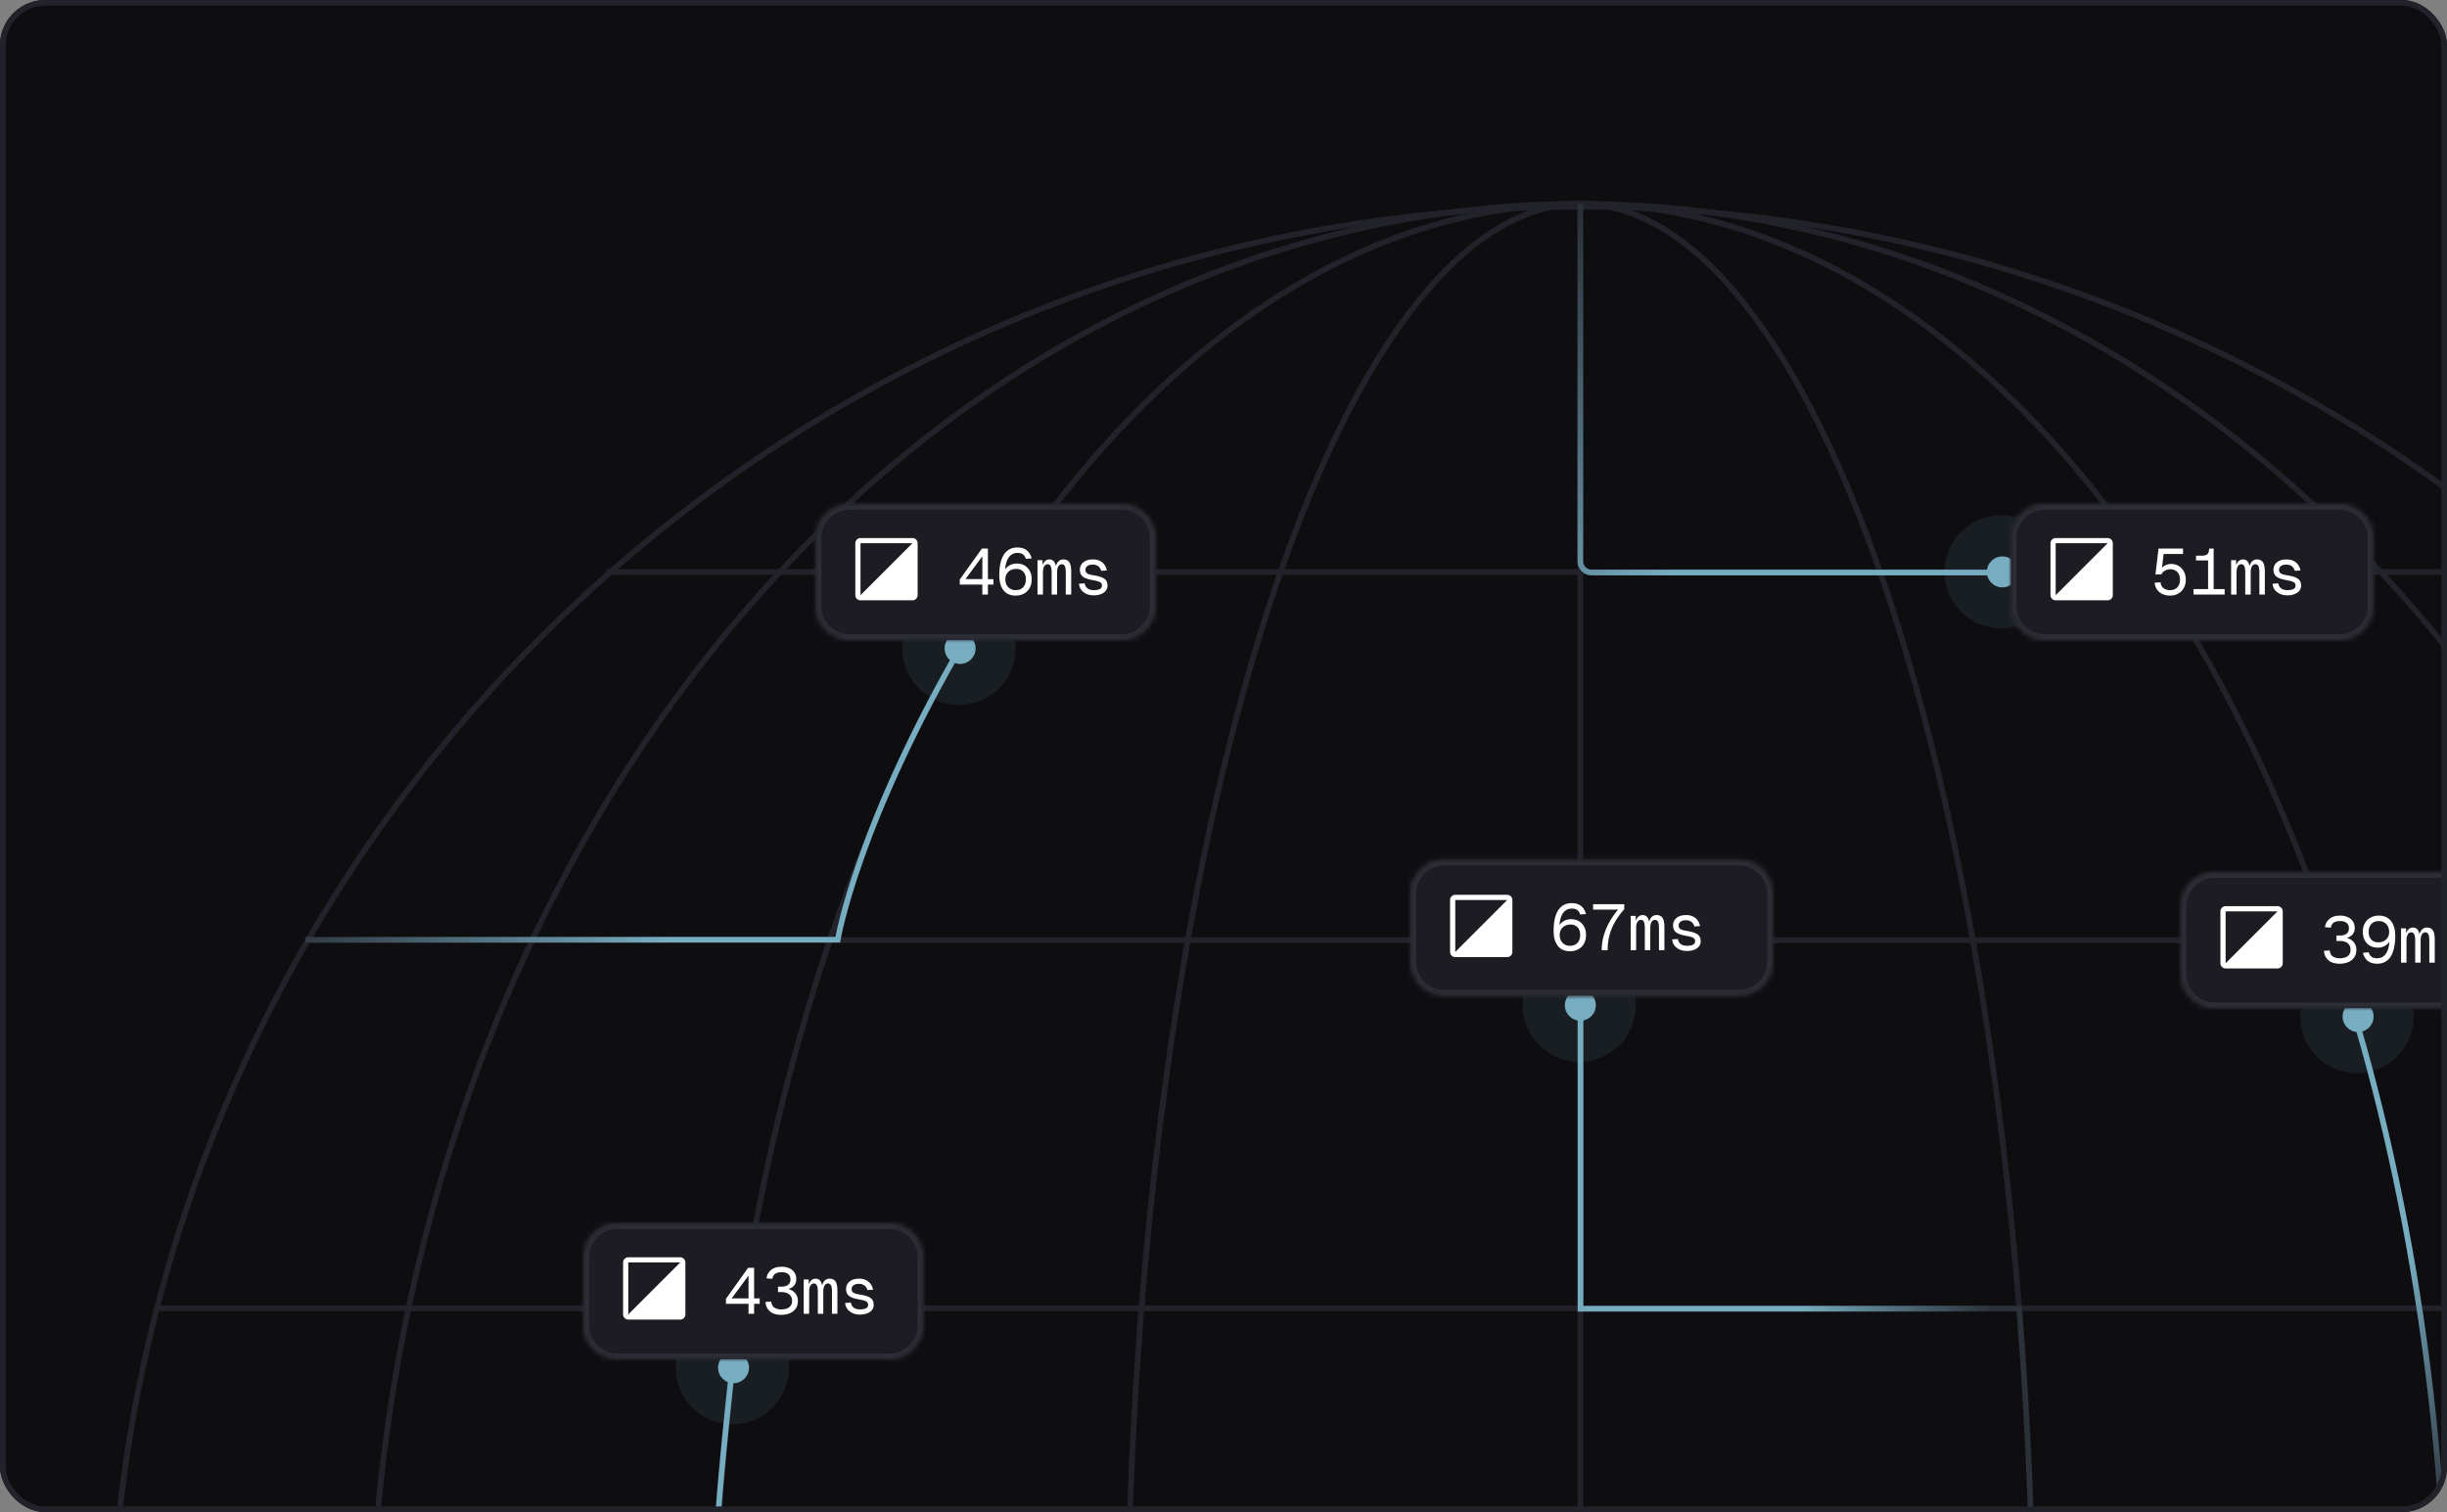 <svg xmlns="http://www.w3.org/2000/svg" width="432" height="267" fill="none" xmlns:v="https://vecta.io/nano"><rect width="100%" height="100%" fill="#808080" stroke="none"/><style><![CDATA[.B{fill:#fff}.C{opacity:.1}.D{fill:#1c1c22}.E{fill:#2c2d35}.F{fill-rule:evenodd}]]></style><g clip-path="url(#K)"><g clip-path="url(#L)"><rect width="432" height="267" rx="8" fill="#0e0e11"/><g stroke="#22232a"><path d="M279 36.5c143.318 0 259.5 116.182 259.5 259.5S422.318 555.5 279 555.5 19.5 439.318 19.5 296 135.682 36.5 279 36.5z"/><path d="M278.996 556c56.665 0 111.009-27.393 151.077-76.152S492.652 364.956 492.652 296s-22.51-135.088-62.579-183.848S335.661 36 278.996 36"/><path d="M278.996 556c40.573 0 79.484-27.393 108.174-76.152S431.977 364.956 431.977 296s-16.118-135.088-44.807-183.848S319.569 36 278.996 36"/><path d="M278.996 556c21.221 0 41.573-27.393 56.578-76.152S359.009 364.956 359.009 296s-8.43-135.088-23.435-183.848S300.217 36 278.996 36"/><path d="M278.996 556V36"/><path d="M278.997 36c-21.22 0-41.572 27.393-56.577 76.152S198.984 227.044 198.984 296s8.43 135.088 23.436 183.848S257.777 556 278.997 556"/><path d="M278.996 36c-40.573 0-79.484 27.393-108.173 76.152S126.016 227.044 126.016 296s16.117 135.088 44.807 183.848S238.423 556 278.996 556"/><path d="M278.999 36c-56.665 0-111.009 27.393-151.077 76.152S65.344 227.044 65.344 296s22.51 135.088 62.578 183.848S222.334 556 278.999 556"/><path d="M107.027 101h343.948M53.828 166h450.333M27.254 231h503.488"/></g><path d="M125.536 296.147C125.536 278.363 127.253 260.157 129.08 243.183C129.379 238.473 131.495 235.037 131.873 230.398" stroke="url(#F)"/><path d="M177.684 101.188C175.338 104.712 173.049 108.368 170.822 112.152C151.332 145.277 147.893 165.929 147.893 165.929H53.926" stroke="url(#G)"/><g fill="#77adc1"><circle cx="169.301" cy="114.488" r="10" class="C"/><circle cx="169.499" cy="114.499" r="2.735"/><circle cx="129.301" cy="241.488" r="10" class="C"/><circle cx="129.499" cy="241.499" r="2.735"/></g><mask id="A" class="B"><path d="M144 95a6 6 0 0 1 6-6h48a6 6 0 0 1 6 6v12a6 6 0 0 1-6 6h-48a6 6 0 0 1-6-6V95z"/></mask><path d="M144 95a6 6 0 0 1 6-6h48a6 6 0 0 1 6 6v12a6 6 0 0 1-6 6h-48a6 6 0 0 1-6-6V95z" class="D"/><path d="M150 90h48v-2h-48v2zm53 5v12h2V95h-2zm-5 17h-48v2h48v-2zm-53-5V95h-2v12h2zm5 5a5 5 0 0 1-5-5h-2a7 7 0 0 0 7 7v-2zm53-5a5 5 0 0 1-5 5v2a7 7 0 0 0 7-7h-2zm-5-17a5 5 0 0 1 5 5h2a7 7 0 0 0-7-7v2zm-48-2a7 7 0 0 0-7 7h2a5 5 0 0 1 5-5v-2z" mask="url(#A)" class="E"/><g class="B"><path d="M173.424 104.98v-1.762h-3.983v-.892l3.914-5.471h1.053v5.402h.984v.961h-.984v1.762h-.984zm-2.976-2.723h2.976v-4.028l-2.976 4.028zm8.853 2.907c-.61 0-1.133-.138-1.568-.412-.427-.283-.755-.695-.984-1.236-.221-.542-.332-1.198-.332-1.969a10.54 10.54 0 0 1 .161-1.888c.114-.587.293-1.102.538-1.545.251-.45.579-.801.984-1.053.412-.259.919-.389 1.522-.389.48 0 .888.08 1.224.24a2.07 2.07 0 0 1 .813.675c.213.29.374.626.48 1.007l-1.03.092c-.091-.32-.251-.576-.48-.767-.221-.191-.557-.286-1.007-.286s-.836.13-1.156.389c-.321.252-.572.633-.755 1.144-.176.511-.271 1.152-.286 1.923l-.206-.046c.083-.275.228-.527.434-.755.214-.237.473-.424.779-.561a2.47 2.47 0 0 1 1.052-.217c.534 0 1 .114 1.397.343a2.38 2.38 0 0 1 .926.972c.222.412.332.897.332 1.454 0 .595-.122 1.11-.366 1.545-.236.427-.568.759-.995.995-.42.229-.912.344-1.477.344zm.023-.962c.534 0 .965-.168 1.293-.503.328-.344.492-.817.492-1.419 0-.565-.156-1.011-.469-1.339-.305-.328-.713-.492-1.224-.492-.366 0-.695.076-.984.229-.29.145-.519.354-.687.629s-.252.599-.252.973.073.705.218.995c.152.29.366.519.64.687a1.9 1.9 0 0 0 .973.24zm3.841.778v-6.065h.881l.034 1.351-.114-.023c.069-.45.213-.805.435-1.064.229-.267.518-.4.869-.4.359 0 .634.13.824.389.199.259.321.641.367 1.144h-.115c.069-.473.221-.846.458-1.121a1.17 1.17 0 0 1 .915-.412c.489 0 .843.168 1.065.503s.332.893.332 1.671v4.028h-.962v-3.89c0-.542-.057-.92-.171-1.133-.115-.221-.294-.332-.538-.332-.16 0-.302.053-.424.16-.122.099-.221.259-.297.481-.069.221-.103.503-.103.846v3.868h-.961v-3.89c0-.519-.058-.893-.172-1.122a.55.55 0 0 0-.538-.343c-.16 0-.301.053-.423.16-.122.099-.222.259-.298.481-.069.221-.103.503-.103.846v3.868h-.961zm9.951.138c-.526 0-.98-.092-1.361-.275s-.683-.427-.905-.732c-.213-.313-.335-.66-.366-1.042l1.007-.068c.061.374.225.667.492.881.275.213.653.32 1.133.32.45 0 .798-.065 1.042-.194a.64.64 0 0 0 .377-.607c0-.175-.042-.32-.126-.435s-.24-.209-.469-.286c-.229-.084-.564-.164-1.007-.24-.587-.107-1.049-.237-1.384-.389-.329-.16-.561-.359-.699-.595s-.206-.519-.206-.847a1.7 1.7 0 0 1 .264-.938c.175-.275.435-.492.778-.652s.763-.24 1.259-.24c.503 0 .923.091 1.258.275a2.1 2.1 0 0 1 .813.71c.198.29.328.61.389.961l-1.007.069c-.046-.214-.133-.4-.263-.561a1.19 1.19 0 0 0-.492-.389c-.199-.099-.435-.149-.71-.149-.442 0-.77.088-.984.263a.81.81 0 0 0-.32.652c0 .206.049.37.148.492s.26.221.481.298c.221.068.515.133.881.194.626.099 1.11.229 1.454.389.343.153.583.344.721.572s.206.512.206.847c0 .359-.107.668-.321.927-.206.252-.492.446-.858.584-.359.137-.767.206-1.225.206z"/><use href="#M" class="F"/></g><path d="M278.996 556C300.217 556 320.569 528.607 335.574 479.848C350.579 431.088 359.009 364.956 359.009 296C359.009 273.913 358.144 252.116 356.476 231.087H279.027V174.906" stroke="url(#H)"/><path d="M278.996 556C319.569 556 358.48 528.607 387.17 479.848C415.859 431.088 431.977 364.956 431.977 296C431.977 249.934 424.784 205.129 411.455 165.922" stroke="url(#I)"/><path d="M278.996 36V99.09C278.996 100.194 279.892 101.09 280.996 101.09H368.397" stroke="url(#J)"/><g fill="#77adc1"><circle cx="353.301" cy="100.969" r="10" class="C"/><circle cx="353.499" cy="100.979" r="2.735"/><circle cx="416.109" cy="179.488" r="10" class="C"/><circle cx="416.307" cy="179.499" r="2.735"/><circle cx="278.801" cy="177.488" r="10" class="C"/><circle cx="278.999" cy="177.499" r="2.735"/></g><mask id="B" class="B"><path d="M355 95a6 6 0 0 1 6-6h52a6 6 0 0 1 6 6v12a6 6 0 0 1-6 6h-52a6 6 0 0 1-6-6V95z"/></mask><path d="M355 95a6 6 0 0 1 6-6h52a6 6 0 0 1 6 6v12a6 6 0 0 1-6 6h-52a6 6 0 0 1-6-6V95z" class="D"/><path d="M361 90h52v-2h-52v2zm57 5v12h2V95h-2zm-5 17h-52v2h52v-2zm-57-5V95h-2v12h2zm5 5a5 5 0 0 1-5-5h-2a7 7 0 0 0 7 7v-2zm57-5a5 5 0 0 1-5 5v2a7 7 0 0 0 7-7h-2zm-5-17a5 5 0 0 1 5 5h2a7 7 0 0 0-7-7v2zm-52-2a7 7 0 0 0-7 7h2a5 5 0 0 1 5-5v-2z" mask="url(#B)" class="E"/><g class="B"><path d="M383.117 105.164c-.526 0-.988-.096-1.384-.287-.39-.19-.702-.457-.939-.801a2.48 2.48 0 0 1-.4-1.19l1.03-.068c.061.457.24.804.537 1.041.306.229.691.343 1.156.343.527 0 .946-.16 1.259-.48.32-.328.481-.779.481-1.351 0-.381-.069-.709-.206-.984-.138-.282-.336-.496-.595-.641-.252-.152-.557-.229-.916-.229-.32 0-.629.081-.927.241-.29.152-.5.374-.629.663h-1.053l.538-4.566h4.326v.961h-3.422l-.366 2.998-.183-.183a1.72 1.72 0 0 1 .48-.584 2.15 2.15 0 0 1 .653-.343c.244-.084.484-.126.72-.126.519 0 .973.122 1.362.366a2.38 2.38 0 0 1 .916.984c.221.42.332.901.332 1.442s-.119 1.026-.355 1.454c-.237.419-.565.747-.984.984-.412.236-.889.355-1.431.355zm6.702-.184v-6.019h-2.129v-.847h1.099c.29 0 .522-.042.698-.126a.74.74 0 0 0 .389-.401c.084-.183.126-.427.126-.732h.801v8.125h-.984zm-2.564 0v-.961h5.493v.961h-5.493zm6.633 0v-6.065h.881l.035 1.351-.115-.023c.069-.45.214-.805.435-1.064.229-.267.519-.4.87-.4.359 0 .633.13.824.389.198.259.32.641.366 1.144h-.114c.068-.473.221-.846.457-1.121.245-.275.55-.412.916-.412.488 0 .843.168 1.064.503s.332.893.332 1.671v4.028h-.961v-3.89c0-.542-.057-.92-.172-1.133-.114-.221-.294-.332-.538-.332-.16 0-.301.053-.423.16-.122.099-.221.259-.298.481-.068.221-.103.503-.103.846v3.868h-.961v-3.89c0-.519-.057-.893-.172-1.122a.55.55 0 0 0-.537-.343c-.161 0-.302.053-.424.16-.122.099-.221.259-.297.481-.069.221-.103.503-.103.846v3.868h-.962zm9.952.138c-.527 0-.981-.092-1.362-.275s-.683-.427-.904-.732c-.214-.313-.336-.66-.366-1.042l1.007-.068c.061.374.225.667.492.881.275.213.652.32 1.133.32.45 0 .797-.065 1.041-.194a.64.64 0 0 0 .378-.607c0-.175-.042-.32-.126-.435s-.24-.209-.469-.286c-.229-.084-.565-.164-1.007-.24-.588-.107-1.049-.237-1.385-.389-.328-.16-.561-.359-.698-.595s-.206-.519-.206-.847c0-.351.088-.664.263-.938s.435-.492.778-.652.763-.24 1.259-.24c.504 0 .923.091 1.259.275.343.175.614.412.812.71.199.29.329.61.39.961l-1.007.069a1.32 1.32 0 0 0-.264-.561 1.19 1.19 0 0 0-.492-.389 1.57 1.57 0 0 0-.709-.149c-.443 0-.771.088-.984.263a.81.81 0 0 0-.321.652c0 .206.05.37.149.492s.259.221.481.298c.221.068.515.133.881.194.625.099 1.11.229 1.453.389.343.153.584.344.721.572s.206.512.206.847c0 .359-.107.668-.32.927-.206.252-.492.446-.859.584-.358.137-.766.206-1.224.206z"/><path d="M372.083 95c.507 0 .917.41.917.917v9.166c0 .507-.41.917-.917.917h-9.166c-.507 0-.917-.41-.917-.917v-9.166c0-.506.41-.917.917-.917h9.166zm-9.166.917v9.166l9.166-9.166h-9.166z" class="F"/><mask id="C"><path d="M385 160a6 6 0 0 1 6-6h52a6 6 0 0 1 6 6v12a6 6 0 0 1-6 6h-52a6 6 0 0 1-6-6v-12z"/></mask></g><use href="#N" class="D"/><path d="M391 155h52v-2h-52v2zm57 5v12h2v-12h-2zm-5 17h-52v2h52v-2zm-57-5v-12h-2v12h2zm5 5a5 5 0 0 1-5-5h-2a7 7 0 0 0 7 7v-2zm57-5a5 5 0 0 1-5 5v2a7 7 0 0 0 7-7h-2zm-5-17a5 5 0 0 1 5 5h2a7 7 0 0 0-7-7v2zm-52-2a7 7 0 0 0-7 7h2a5 5 0 0 1 5-5v-2z" mask="url(#C)" class="E"/><g class="B"><path d="M413.071 170.164c-.877 0-1.552-.21-2.025-.63-.473-.427-.729-.976-.767-1.648l1.019-.068c.045.496.229.85.549 1.064.328.213.736.32 1.224.32a3.04 3.04 0 0 0 .927-.137c.29-.099.523-.256.698-.469.184-.221.275-.515.275-.881 0-.359-.08-.653-.24-.882-.16-.236-.382-.408-.664-.515-.275-.114-.587-.171-.938-.171h-.641v-.961h.641c.282 0 .541-.042.778-.126s.423-.218.561-.401c.145-.191.217-.439.217-.744 0-.419-.133-.736-.4-.95-.268-.221-.653-.331-1.156-.331-.511 0-.901.103-1.168.309-.259.206-.415.488-.469.846l-1.03-.068c.077-.611.344-1.103.801-1.476.458-.382 1.08-.573 1.866-.573.526 0 .984.092 1.373.275.389.175.687.427.893.755.213.328.32.717.32 1.168 0 .503-.16.911-.481 1.224-.312.305-.778.515-1.396.629v-.206c.664.077 1.19.313 1.579.71s.584.893.584 1.488c0 .518-.126.961-.378 1.327s-.598.645-1.041.835-.946.287-1.511.287zm6.908-8.492c.61 0 1.129.141 1.556.424.435.274.763.683.985 1.224.228.534.343 1.19.343 1.969a9.83 9.83 0 0 1-.172 1.888c-.107.587-.286 1.106-.538 1.556-.244.443-.572.794-.984 1.053-.404.252-.908.378-1.51.378-.481 0-.889-.081-1.225-.241a2.16 2.16 0 0 1-.824-.675 3.23 3.23 0 0 1-.469-1.007l1.03-.092c.091.321.252.576.481.767s.564.286 1.007.286c.45 0 .835-.126 1.155-.377.328-.26.58-.645.756-1.156s.271-1.152.286-1.923l.206.046c-.084.275-.233.53-.447.767-.206.229-.465.416-.778.561-.305.137-.652.206-1.041.206-.534 0-1-.115-1.396-.344a2.39 2.39 0 0 1-.927-.961c-.221-.42-.332-.908-.332-1.465 0-.595.118-1.106.355-1.533a2.48 2.48 0 0 1 1.007-.996c.427-.236.919-.355 1.476-.355zm-.023.962c-.534 0-.965.167-1.293.503s-.492.809-.492 1.419c0 .557.152 1.003.458 1.339.312.328.724.492 1.236.492a2.17 2.17 0 0 0 .984-.217 1.73 1.73 0 0 0 .686-.641c.168-.275.252-.599.252-.973s-.076-.706-.229-.995c-.145-.29-.355-.515-.629-.676-.275-.167-.599-.251-.973-.251zm3.932 7.346v-6.065h.881l.035 1.351-.115-.023c.069-.45.214-.805.435-1.064.229-.268.519-.401.87-.401.359 0 .633.13.824.389.198.259.32.641.366 1.144h-.114c.068-.473.221-.846.457-1.121.245-.275.55-.412.916-.412.488 0 .843.168 1.064.504s.332.892.332 1.67v4.028h-.961v-3.89c0-.542-.057-.92-.172-1.133-.114-.222-.294-.332-.538-.332a.62.62 0 0 0-.423.16c-.122.099-.221.259-.298.481-.068.221-.103.503-.103.846v3.868h-.961v-3.89c0-.519-.057-.893-.172-1.122a.55.55 0 0 0-.537-.343.62.62 0 0 0-.424.16c-.122.099-.221.259-.297.481-.069.221-.103.503-.103.846v3.868h-.962zm9.952.138c-.527 0-.981-.092-1.362-.275s-.683-.427-.904-.732c-.214-.313-.336-.66-.366-1.042l1.007-.068c.061.374.225.667.492.881.275.213.652.32 1.133.32.45 0 .797-.065 1.041-.194a.64.64 0 0 0 .378-.607c0-.175-.042-.32-.126-.435s-.24-.209-.469-.286c-.229-.084-.565-.164-1.007-.24-.588-.107-1.049-.237-1.385-.389-.328-.16-.561-.359-.698-.595s-.206-.519-.206-.847c0-.351.088-.664.263-.938a1.8 1.8 0 0 1 .778-.653c.344-.16.763-.24 1.259-.24.504 0 .923.092 1.259.275.343.175.614.412.812.709.199.29.329.61.39.961l-1.007.069a1.32 1.32 0 0 0-.264-.561c-.122-.168-.286-.297-.492-.389-.198-.099-.435-.149-.709-.149-.443 0-.771.088-.984.264a.81.81 0 0 0-.321.652c0 .206.05.37.149.492s.259.221.481.298c.221.068.515.133.881.194.625.099 1.11.229 1.453.389.343.153.584.344.721.572s.206.512.206.847c0 .359-.107.668-.32.927-.206.252-.492.446-.859.584-.358.137-.766.206-1.224.206z"/><use href="#O" class="F"/><mask id="D"><path d="M249 157.797a6 6 0 0 1 6-6h52a6 6 0 0 1 6 6v12a6 6 0 0 1-6 6h-52a6 6 0 0 1-6-6v-12z"/></mask></g><path d="M249 157.797a6 6 0 0 1 6-6h52a6 6 0 0 1 6 6v12a6 6 0 0 1-6 6h-52a6 6 0 0 1-6-6v-12z" class="D"/><path d="M255 152.797h52v-2h-52v2zm57 5v12h2v-12h-2zm-5 17h-52v2h52v-2zm-57-5v-12h-2v12h2zm5 5a5 5 0 0 1-5-5h-2a7 7 0 0 0 7 7v-2zm57-5a5 5 0 0 1-5 5v2a7 7 0 0 0 7-7h-2zm-5-17a5 5 0 0 1 5 5h2a7 7 0 0 0-7-7v2zm-52-2a7 7 0 0 0-7 7h2a5 5 0 0 1 5-5v-2z" mask="url(#D)" class="E"/><g class="B"><path d="M277.163 167.96c-.61 0-1.133-.137-1.568-.412-.427-.282-.755-.694-.984-1.235-.221-.542-.332-1.198-.332-1.969a10.63 10.63 0 0 1 .16-1.888c.115-.587.294-1.102.538-1.545.252-.45.58-.801.984-1.053.412-.259.92-.389 1.522-.389.481 0 .889.08 1.225.241s.606.385.812.675a3.07 3.07 0 0 1 .481 1.007l-1.03.091c-.091-.32-.252-.576-.48-.766-.222-.191-.557-.287-1.008-.287s-.835.13-1.155.39c-.321.251-.573.633-.756 1.144-.175.511-.27 1.152-.286 1.922l-.206-.045c.084-.275.229-.527.435-.756a2.32 2.32 0 0 1 .778-.56c.313-.145.664-.218 1.053-.218.534 0 1 .115 1.396.344a2.37 2.37 0 0 1 .927.972c.221.412.332.897.332 1.454 0 .595-.122 1.11-.366 1.545-.237.427-.568.759-.996.995-.419.229-.911.343-1.476.343zm.023-.961c.534 0 .965-.168 1.293-.503.328-.344.492-.817.492-1.419 0-.565-.156-1.011-.469-1.339-.305-.328-.713-.492-1.225-.492-.366 0-.694.076-.984.229-.29.144-.518.354-.686.629s-.252.599-.252.973.072.705.217.995c.153.29.367.519.641.687a1.9 1.9 0 0 0 .973.24zm5.58.778c0-.839.114-1.674.343-2.506a11.42 11.42 0 0 1 1.007-2.437 12.91 12.91 0 0 1 1.557-2.22h-4.418v-.962h5.493v.893a15.25 15.25 0 0 0-1.327 1.728c-.366.572-.668 1.152-.904 1.739a9.14 9.14 0 0 0-.527 1.808c-.114.618-.171 1.271-.171 1.957h-1.053zm5.122 0v-6.065h.881l.035 1.351-.115-.023c.069-.45.214-.805.435-1.065.229-.267.519-.4.87-.4.359 0 .633.13.824.389.198.259.32.641.366 1.144h-.114c.068-.473.221-.847.457-1.121.245-.275.55-.412.916-.412.488 0 .843.168 1.064.503s.332.893.332 1.671v4.028h-.961v-3.891c0-.541-.057-.919-.172-1.132-.114-.222-.294-.332-.538-.332a.62.62 0 0 0-.423.16c-.122.099-.221.259-.298.481-.068.221-.103.503-.103.846v3.868h-.961v-3.891c0-.518-.057-.892-.172-1.121a.55.55 0 0 0-.537-.343.62.62 0 0 0-.424.16c-.122.099-.221.259-.297.481-.069.221-.103.503-.103.846v3.868h-.962zm9.952.138c-.527 0-.981-.092-1.362-.275s-.683-.427-.904-.732c-.214-.313-.336-.66-.366-1.042l1.007-.068c.061.373.225.667.492.881.275.213.652.32 1.133.32.45 0 .797-.065 1.041-.194a.64.64 0 0 0 .378-.607c0-.175-.042-.32-.126-.435s-.24-.21-.469-.286c-.229-.084-.565-.164-1.007-.24-.588-.107-1.049-.237-1.385-.389-.328-.16-.561-.359-.698-.595s-.206-.519-.206-.847a1.71 1.71 0 0 1 .263-.939c.176-.274.435-.492.778-.652s.763-.24 1.259-.24c.504 0 .923.091 1.259.275.343.175.614.411.812.709.199.29.329.61.39.961l-1.007.069c-.046-.214-.134-.401-.264-.561-.122-.168-.286-.297-.492-.389-.198-.099-.435-.149-.709-.149-.443 0-.771.088-.984.264a.81.81 0 0 0-.321.652c0 .206.05.37.149.492s.259.221.481.297c.221.069.515.134.881.195.625.099 1.11.229 1.453.389.343.153.584.343.721.572s.206.511.206.847c0 .359-.107.668-.32.927-.206.252-.492.446-.859.584-.358.137-.766.206-1.224.206z"/><path d="M266.083 158c.507 0 .917.41.917.917v9.166c0 .507-.41.917-.917.917h-9.166c-.507 0-.917-.41-.917-.917v-9.166c0-.507.41-.917.917-.917h9.166zm-9.166.917v9.166l9.166-9.166h-9.166z" class="F"/><mask id="E"><path d="M103 222a6 6 0 0 1 6-6h48a6 6 0 0 1 6 6v12a6 6 0 0 1-6 6h-48a6 6 0 0 1-6-6v-12z"/></mask></g><path d="M103 222a6 6 0 0 1 6-6h48a6 6 0 0 1 6 6v12a6 6 0 0 1-6 6h-48a6 6 0 0 1-6-6v-12z" class="D"/><path d="M109 217h48v-2h-48v2zm53 5v12h2v-12h-2zm-5 17h-48v2h48v-2zm-53-5v-12h-2v12h2zm5 5a5 5 0 0 1-5-5h-2a7 7 0 0 0 7 7v-2zm53-5a5 5 0 0 1-5 5v2a7 7 0 0 0 7-7h-2zm-5-17a5 5 0 0 1 5 5h2a7 7 0 0 0-7-7v2zm-48-2a7 7 0 0 0-7 7h2a5 5 0 0 1 5-5v-2z" mask="url(#E)" class="E"/><g class="B"><path d="M132.147 231.98v-1.762h-3.982v-.892l3.914-5.471h1.052v5.402h.985v.961h-.985v1.762h-.984zm-2.975-2.723h2.975v-4.028l-2.975 4.028zm8.761 2.907c-.877 0-1.552-.21-2.025-.63-.473-.427-.729-.976-.767-1.648l1.018-.068c.046.496.229.85.55 1.064.328.213.736.32 1.224.32.328 0 .637-.045.927-.137.29-.099.523-.256.698-.469.183-.221.275-.515.275-.881 0-.359-.08-.653-.24-.882a1.37 1.37 0 0 0-.664-.515c-.275-.114-.588-.171-.939-.171h-.64v-.961h.64c.283 0 .542-.042.779-.126a1.17 1.17 0 0 0 .56-.401c.145-.191.218-.439.218-.744 0-.419-.134-.736-.401-.95-.267-.221-.652-.331-1.156-.331-.511 0-.9.103-1.167.309-.259.206-.416.488-.469.846l-1.03-.068c.076-.611.343-1.103.801-1.476.458-.382 1.08-.573 1.865-.573.527 0 .985.092 1.374.275a1.98 1.98 0 0 1 .892.755c.214.328.321.717.321 1.168 0 .503-.16.911-.481 1.224-.313.305-.778.515-1.396.629v-.206c.664.077 1.19.313 1.579.71a2.04 2.04 0 0 1 .584 1.488c0 .518-.126.961-.378 1.327s-.599.645-1.041.835-.946.287-1.511.287zm3.955-.184v-6.065h.881l.035 1.351-.115-.023c.069-.45.214-.805.435-1.064.229-.268.519-.401.87-.401.359 0 .633.13.824.389.198.259.32.641.366 1.144h-.114c.068-.473.221-.846.457-1.121.245-.275.55-.412.916-.412.488 0 .843.168 1.064.504s.332.892.332 1.67v4.028h-.961v-3.89c0-.542-.057-.92-.172-1.133-.114-.222-.294-.332-.538-.332a.62.62 0 0 0-.423.16c-.122.099-.221.259-.298.481-.068.221-.103.503-.103.846v3.868h-.961v-3.89c0-.519-.057-.893-.172-1.122a.55.55 0 0 0-.537-.343.62.62 0 0 0-.424.16c-.122.099-.221.259-.297.481-.069.221-.103.503-.103.846v3.868h-.962zm9.952.138c-.527 0-.981-.092-1.362-.275s-.683-.427-.904-.732c-.214-.313-.336-.66-.366-1.042l1.007-.068c.061.374.225.667.492.881.275.213.652.32 1.133.32.45 0 .797-.065 1.041-.194a.64.64 0 0 0 .378-.607c0-.175-.042-.32-.126-.435s-.24-.209-.469-.286c-.229-.084-.565-.164-1.007-.24-.588-.107-1.049-.237-1.385-.389-.328-.16-.561-.359-.698-.595s-.206-.519-.206-.847c0-.351.088-.664.263-.938a1.8 1.8 0 0 1 .778-.653c.344-.16.763-.24 1.259-.24.504 0 .923.092 1.259.275.343.175.614.412.812.709.199.29.329.61.39.961l-1.007.069a1.32 1.32 0 0 0-.264-.561c-.122-.168-.286-.297-.492-.389-.198-.099-.435-.149-.709-.149-.443 0-.771.088-.984.264a.81.81 0 0 0-.321.652c0 .206.05.37.149.492s.259.221.481.298c.221.068.515.133.881.194.625.099 1.11.229 1.453.389.343.153.584.344.721.572s.206.512.206.847c0 .359-.107.668-.32.927-.206.252-.492.446-.859.584-.358.137-.766.206-1.224.206z"/><path d="M120.083 222c.507 0 .917.41.917.917v9.166c0 .507-.41.917-.917.917h-9.166c-.507 0-.917-.41-.917-.917v-9.166c0-.507.41-.917.917-.917h9.166zm-9.166.917v9.166l9.166-9.166h-9.166z" class="F"/></g></g><rect x=".5" y=".5" width="431" height="266" rx="7.5" stroke="#22232a"/></g><defs><linearGradient id="F" x1="129" y1="245" x2="135.029" y2="246.328" href="#P"><stop stop-color="#77adc1"/><stop offset=".5" stop-color="#77adc1"/><stop offset="1" stop-color="#77adc1" stop-opacity=".1"/></linearGradient><linearGradient id="G" x1="171" y1="111.5" x2="43.987" y2="126.752" href="#P"><stop stop-color="#77adc1"/><stop offset=".466" stop-color="#77adc1"/><stop offset="1" stop-color="#77adc1" stop-opacity=".1"/></linearGradient><linearGradient id="H" x1="274.5" y1="176.5" x2="340.091" y2="164.873" href="#P"><stop stop-color="#77adc1"/><stop offset=".495" stop-color="#77adc1"/><stop offset="1" stop-color="#77adc1" stop-opacity=".1"/></linearGradient><linearGradient id="I" x1="432" y1="268" x2="389.846" y2="190.215" href="#P"><stop stop-color="#77adc1" stop-opacity=".1"/><stop offset=".5" stop-color="#77adc1"/></linearGradient><linearGradient id="J" x1="279" y1="38" x2="352.788" y2="103.173" href="#P"><stop stop-color="#77adc1" stop-opacity=".1"/><stop offset=".545" stop-color="#77adc1"/></linearGradient><clipPath id="K"><path d="M0 0h432v267H0z" class="B"/></clipPath><clipPath id="L"><rect width="432" height="267" rx="8" class="B"/></clipPath><path id="M" d="M161.083 95c.507 0 .917.41.917.917v9.166c0 .507-.41.917-.917.917h-9.166c-.507 0-.917-.41-.917-.917v-9.166c0-.506.41-.917.917-.917h9.166zm-9.166.917v9.166l9.166-9.166h-9.166z"/><path id="N" d="M385 160a6 6 0 0 1 6-6h52a6 6 0 0 1 6 6v12a6 6 0 0 1-6 6h-52a6 6 0 0 1-6-6v-12z"/><path id="O" d="M402.083 160c.507 0 .917.41.917.917v9.166c0 .507-.41.917-.917.917h-9.166c-.507 0-.917-.41-.917-.917v-9.166c0-.507.41-.917.917-.917h9.166zm-9.166.917v9.166l9.166-9.166h-9.166z"/><linearGradient id="P" gradientUnits="userSpaceOnUse"/></defs></svg>